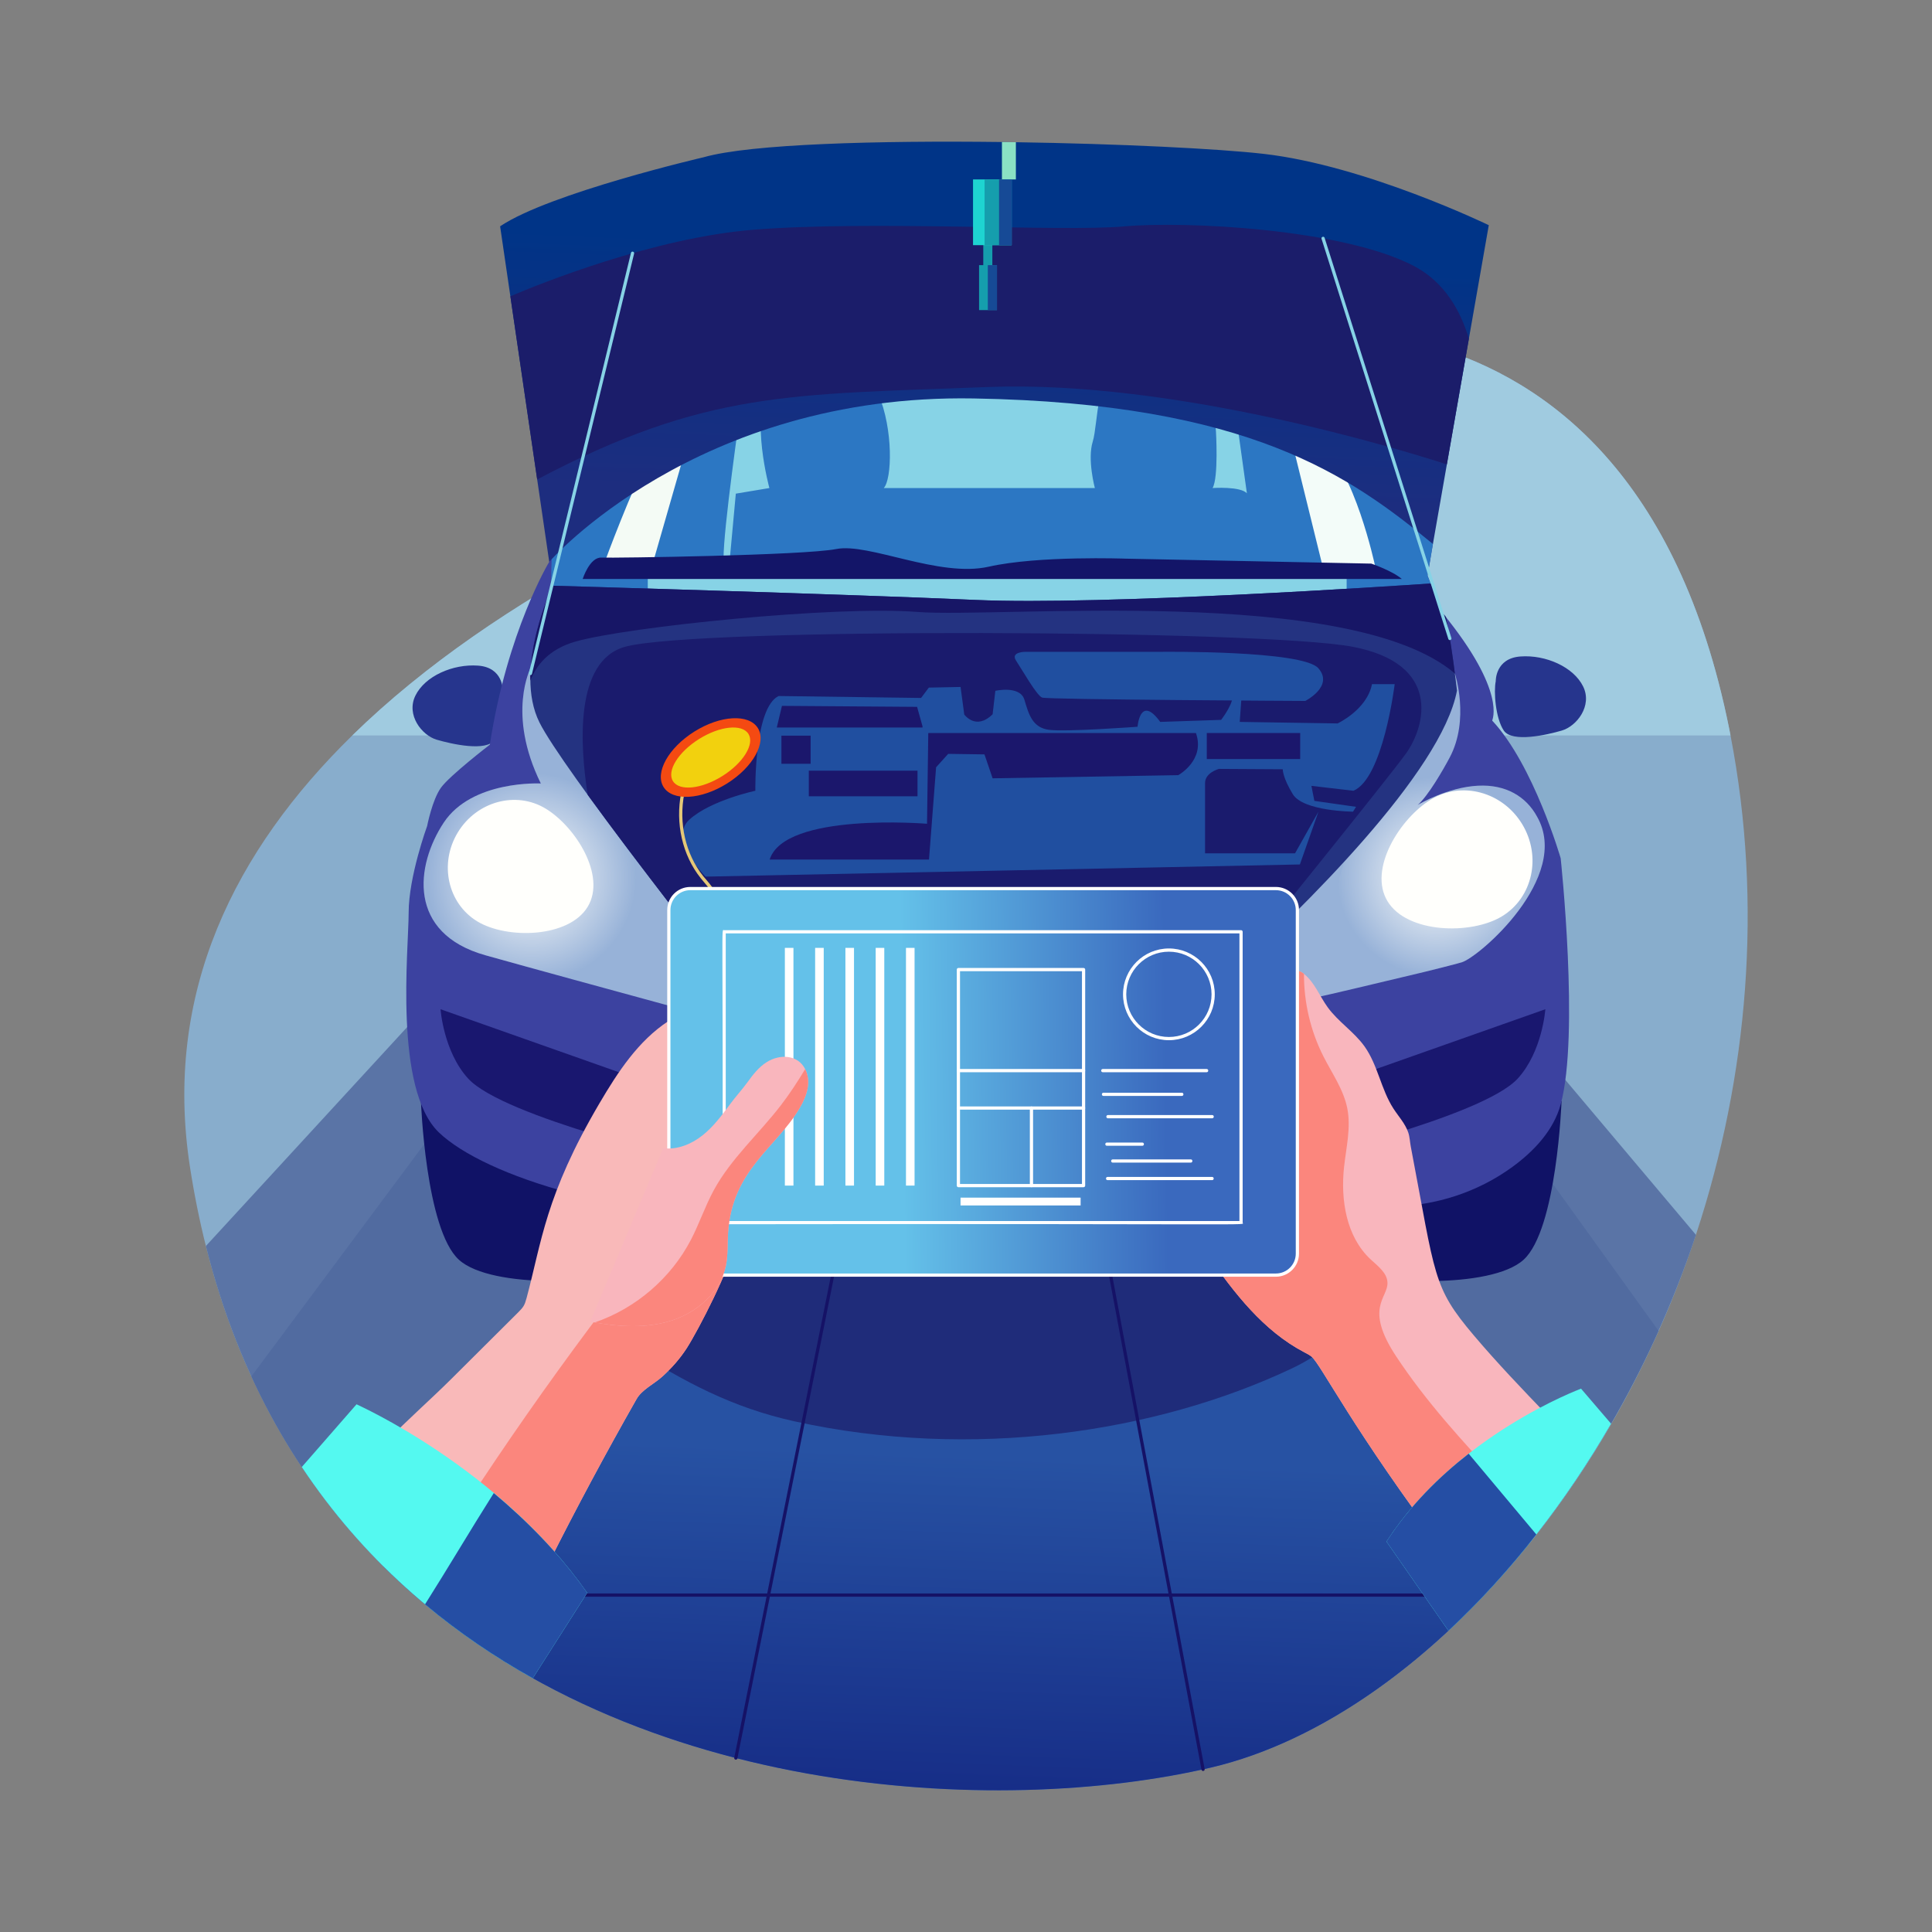 <?xml version="1.0" encoding="utf-8"?>
<svg xmlns="http://www.w3.org/2000/svg" id="Layer_1" style="enable-background:new 0 0 600 600" version="1.1" viewBox="0 0 600 600" x="0" y="0">
  <rect x="0" y="0" width="600" height="600" fill="#808080" stroke="none"/>
  <g id="Car_Diagnosis_1_">
    <g id="Car_Diagnosis">
      <g>
        <g>
          <path d="M449.821,506.44c-23.309,21.728-48.793,36.644-73.703,42.486&#xD;&#xA;					c-53.089,12.452-140.473,11.463-210.642-27.735&#xD;&#xA;					c-28.602-15.977-53.178-37.652-71.753-65.599&#xD;&#xA;					c-5.779-8.687-11.024-18.052-15.657-28.133&#xD;&#xA;					c-5.692-12.389-10.453-25.862-14.125-40.498&#xD;&#xA;					c-1.973-7.85-3.629-16.038-4.948-24.57&#xD;&#xA;					c-8.378-54.231,14.088-98.472,50.414-133.99&#xD;&#xA;					c90.422-88.434,266.711-122.833,266.711-122.833S505.44,70.425,536.928,225.872&#xD;&#xA;					c0.17,0.845,0.338,1.688,0.499,2.53&#xD;&#xA;					C557.736,333.338,518.212,442.697,449.821,506.44z" style="fill:#88adcc"/>
          <path d="M526.691,383.494c-28.727,86.198-91.279,151.526-150.574,165.432&#xD;&#xA;					c-88.056,20.654-270.45,4.328-312.177-161.964l191.401-208.175l102.245,4.091&#xD;&#xA;					L526.691,383.494z" style="fill:#5a74a6"/>
          <path d="M515.073,413.3c-31.935,71.199-86.709,123.373-138.955,135.626&#xD;&#xA;					c-80.307,18.837-239.074,6.916-298.052-121.466l173.868-233.676l114.513,12.951&#xD;&#xA;					L515.073,413.3z" style="fill:#516ba0"/>
          <linearGradient gradientUnits="userSpaceOnUse" id="SVGID_1_" x1="293.911" x2="298.174" y1="560.382" y2="451.66">
            <stop offset="0" style="stop-color:#162c86"/>
            <stop offset="1" style="stop-color:#2752a3"/>
          </linearGradient>
          <path d="M474.762,479.519c-29.235,36.312-64.479,61.395-98.645,69.407&#xD;&#xA;					c-65.685,15.406-183.865,10.236-256.991-62.414l165.813-307.921l31.067,0.195&#xD;&#xA;					L474.762,479.519z" style="fill:url(#SVGID_1_)"/>
          <g>
            <path d="M453.856,495.869H136.776c-0.662,0-0.661-1,0-1h317.08&#xD;&#xA;						C454.518,494.869,454.517,495.869,453.856,495.869z" style="fill:#151266"/>
          </g>
          <path d="M401.2,424.976c-42.231,19.969-99.432,28.571-154.464,16.432&#xD;&#xA;					c-19.294-4.256-34.029-12.163-50.481-22.565&#xD;&#xA;					c-14.516-9.178-22.92-26.847-28.506-42.748&#xD;&#xA;					c-2.195-6.248-3.913-12.751-3.974-19.374&#xD;&#xA;					c-0.175-19.315,18.807-24.902,34.803-29.883&#xD;&#xA;					c19.546-6.087,40.308-6.984,60.633-7.301&#xD;&#xA;					c50.778-0.793,101.553,1.275,152.295,3.342&#xD;&#xA;					c7.371,0.3,10.311,1.581,13.745,10.967&#xD;&#xA;					c5.475,14.965,10.422,30.123,14.828,45.437&#xD;&#xA;					c1.445,5.021,1.302,6.844-1.845,11.323&#xD;&#xA;					C428.688,404.193,416.09,417.935,401.2,424.976z" style="fill:#1f2c7a"/>
          <g>
            <path d="M228.025,545.88l30.538-152.222&#xD;&#xA;						c0.132-0.654,1.11-0.449,0.98,0.196l-30.538,152.222&#xD;&#xA;						C228.875,546.726,227.895,546.527,228.025,545.88z" style="fill:#151266"/>
          </g>
          <g>
            <path d="M373.134,549.587l-29.163-155.739&#xD;&#xA;						c-0.121-0.648,0.86-0.836,0.983-0.184l29.163,155.739&#xD;&#xA;						C374.239,550.053,373.258,550.245,373.134,549.587z" style="fill:#151266"/>
          </g>
          <path d="M537.427,228.402H109.407&#xD;&#xA;					c90.422-88.434,266.711-122.833,266.711-122.833s129.322-35.143,160.81,120.303&#xD;&#xA;					C537.098,226.717,537.265,227.56,537.427,228.402z" style="fill:#a0cbe0"/>
        </g>
        <g>
          <path d="M484.956,341.922c0,0-1.428,39.859-11.784,49.294&#xD;&#xA;					c-10.357,9.436-46.949,6.904-49.941,3.912&#xD;&#xA;					c-2.992-2.992-6.444-22.784,2.532-37.974&#xD;&#xA;					C434.738,341.966,484.956,341.922,484.956,341.922z" style="fill:#101266"/>
          <path d="M130.722,341.922c0,0,1.428,39.859,11.785,49.294&#xD;&#xA;					c10.356,9.436,46.949,6.904,49.941,3.912&#xD;&#xA;					c2.992-2.992,6.444-22.784-2.532-37.974&#xD;&#xA;					C180.94,341.966,130.722,341.922,130.722,341.922z" style="fill:#101266"/>
          <path d="M156.144,214.386c0,0,0.192-7.094-7.669-7.669&#xD;&#xA;					c-7.861-0.575-16.488,3.259-19.46,9.298&#xD;&#xA;					c-2.972,6.039,2.013,12.366,6.614,13.708s15.433,3.834,18.022,0&#xD;&#xA;					C156.24,225.89,156.815,217.542,156.144,214.386z" style="fill:#26358d"/>
          <path d="M484.682,342.985c-2.205,8.058-8.266,14.497-14.978,19.401&#xD;&#xA;					c-10.777,7.866-23.802,12.057-37.143,12.301&#xD;&#xA;					c-36.797,0.667-142.105,2.605-185.266,3.672&#xD;&#xA;					c-52.727,1.301-96.916-13.202-110.98-26.657&#xD;&#xA;					c-14.068-13.454-9.404-57.003-9.404-68.243c0-11.24,5.745-26.939,5.745-26.939&#xD;&#xA;					s1.559-8.088,4.288-11.889c2.728-3.798,15.185-13.37,15.185-13.37&#xD;&#xA;					c5.39-35.262,18.439-56.781,18.439-56.781s0.258-1.028,0.82-2.851&#xD;&#xA;					c3.374-10.961,17.754-50.672,53.367-68.48c1.902-0.949,3.963-1.83,6.174-2.644&#xD;&#xA;					c30.505-11.228,88.791-9.66,131.565-4.2&#xD;&#xA;					c21.798,2.779,39.567,6.568,47.574,10.189&#xD;&#xA;					c24.854,11.234,34.934,62.447,34.934,62.447l-1.664,9.834&#xD;&#xA;					c9.657,23.727,1.035,2.542,4.768,11.715&#xD;&#xA;					c19.991,24.517,15.236,33.131,15.311,33.297&#xD;&#xA;					c12.893,13.797,21.263,42.749,21.263,42.749S490.562,321.496,484.682,342.985z" style="fill:#3c42a0"/>
          <path d="M464.52,211.542c0,0-0.192-7.094,7.669-7.669&#xD;&#xA;					c7.861-0.575,16.488,3.259,19.46,9.298c2.972,6.039-2.013,12.366-6.614,13.708&#xD;&#xA;					c-4.601,1.342-15.433,3.834-18.022,0&#xD;&#xA;					C464.424,223.045,463.849,214.698,464.52,211.542z" style="fill:#26358d"/>
          <path d="M445.617,184.367c-7.358,17.674-24.762,27.254-42.734,34.081&#xD;&#xA;					c-69.291,26.288-149.599,17.967-214.978-16.907l-16.393-9.41&#xD;&#xA;					c-0.382-6.826-0.421-13.674-0.123-20.503&#xD;&#xA;					c2.5-8.121,11.042-32.023,29.784-51.108&#xD;&#xA;					c6.553-6.676,14.356-12.76,23.583-17.373c1.902-0.949,3.963-1.83,6.174-2.644&#xD;&#xA;					c43.894-1.349,87.689-2.833,131.565-4.2&#xD;&#xA;					c21.798,2.779,39.567,6.568,47.574,10.189c2.917,1.319,5.628,3.188,8.146,5.459&#xD;&#xA;					c18.935,17.087,26.789,56.988,26.789,56.988l-1.664,9.834&#xD;&#xA;					C443.381,178.875,445.766,184.734,445.617,184.367z" style="fill:#2c77c3"/>
          <path d="M418.215,111.951V212.463H201.173v-91.943&#xD;&#xA;					c6.553-6.676,14.356-12.76,23.583-17.373c1.902-0.949,3.963-1.83,6.174-2.644&#xD;&#xA;					c43.894-1.349,87.689-2.833,131.565-4.2&#xD;&#xA;					c21.798,2.779,39.567,6.568,47.574,10.189&#xD;&#xA;					C412.987,107.81,415.697,109.679,418.215,111.951z" style="fill:#87d3e6"/>
          <path d="M229.941,127.521c0,0-5.352,37.098-5.23,45.977h1.946l1.859-20.191&#xD;&#xA;					l10.426-1.739c0,0-6.082-22.223,0-31.589c6.082-9.366,29.07-8.879,33.814,2.311&#xD;&#xA;					s4.257,26.566,1.703,29.278h65.56c0,0-2.382-8.87-0.664-14.405&#xD;&#xA;					c1.718-5.535,1.05-22.829,9.066-23.773s27.293-5.993,29.202,20.532&#xD;&#xA;					c0,0,0.859,14.395-1.05,17.645c0,0,8.621-0.602,10.66,1.632l-3.398-24.372&#xD;&#xA;					c0,0,10.801-0.589,16.585,5.095c5.783,5.684,13.276,43.184,13.276,43.184&#xD;&#xA;					l-128.756,1.485l-60.231-2.125l-23.536-0.4l8.99-40.173&#xD;&#xA;					C210.163,135.894,221.501,128.615,229.941,127.521z" style="fill:#2c77c3"/>
          <path d="M187.83,174.479c0,0,8.339-22.81,14.534-34.247&#xD;&#xA;					c0,0,6.91-5.718,12.151-6.314l-12.151,42.291L187.83,174.479z" style="fill:#f4fbf5"/>
          <path d="M426.971,175.435c0,0-6.369-29.701-16.69-37.498l-9.862-4.014&#xD;&#xA;					l10.478,42.544L426.971,175.435z" style="fill:#f3fcf9"/>
          <path d="M224.717,316.944c0,0-23.986-6.505-46.778-12.76&#xD;&#xA;					c-9.993-2.743-19.758-5.435-27.17-7.511&#xD;&#xA;					c-24.328-6.811-21.75-27.904-12.974-41.193&#xD;&#xA;					c8.773-13.289,30.163-12.163,30.163-12.163&#xD;&#xA;					c-10.72-21.741-3.125-35.906-3.131-36.007c0,0,30.052,45.249,51.357,73.144&#xD;&#xA;					C237.492,308.348,224.717,316.944,224.717,316.944z" style="fill:#97b2d8"/>
          <radialGradient cx="165.111" cy="272.607" gradientUnits="userSpaceOnUse" id="SVGID_2_" r="32.485">
            <stop offset="0" style="stop-color:#fffffc"/>
            <stop offset="1" style="stop-color:#fffffc;stop-opacity:0"/>
          </radialGradient>
          <path d="M198.316,291.661c-3.993,6.586-11.643,10.642-20.377,12.523&#xD;&#xA;					c-9.993-2.743-19.758-5.435-27.17-7.511&#xD;&#xA;					c-24.328-6.811-21.75-27.904-12.974-41.193&#xD;&#xA;					c8.773-13.289,30.163-12.163,30.163-12.163&#xD;&#xA;					c-1.274-2.584-2.287-5.066-3.089-7.427c3.933,0.631,7.788,2.007,11.375,4.182&#xD;&#xA;					C191.832,249.522,208.237,275.298,198.316,291.661z" style="fill:url(#SVGID_2_)"/>
          <path d="M453.909,298.872c-1.938,0.553-9.233,2.473-18.03,4.516&#xD;&#xA;					c-15.495,3.605-49.704,12.381-53.508,10.04&#xD;&#xA;					c-5.961-3.669,5.3-24.757,13.25-35.153&#xD;&#xA;					c7.95-10.399,56.216-69.111,56.216-69.111s4.687,14.266-1.632,26.11&#xD;&#xA;					c-1.948,3.69-6.771,12.048-9.945,14.728&#xD;&#xA;					c0.508-0.3,9.308-5.507,18.737-6c8.666-0.456,14.983,3.387,18.346,9.6&#xD;&#xA;					C488.122,272.41,459.23,297.351,453.909,298.872z" style="fill:#97b2d8"/>
          <radialGradient cx="446.166" cy="272.257" gradientUnits="userSpaceOnUse" id="SVGID_3_" r="30.948">
            <stop offset="0" style="stop-color:#fffffc"/>
            <stop offset="1" style="stop-color:#fffffc;stop-opacity:0"/>
          </radialGradient>
          <path d="M453.909,298.872c-1.938,0.553-9.233,2.473-18.03,4.516&#xD;&#xA;					c-7.644-2.085-14.2-5.964-17.793-11.892&#xD;&#xA;					c-9.921-16.363,6.484-42.139,22.072-51.589&#xD;&#xA;					c3.053-1.851,6.301-3.125,9.627-3.849&#xD;&#xA;					c-5.775,10.66-9.215,13.683-9.524,13.944&#xD;&#xA;					c0.508-0.3,9.308-5.507,18.737-6c6.126,1.142,13.554,3.744,18.346,9.6&#xD;&#xA;					C488.122,272.41,459.23,297.351,453.909,298.872z" style="fill:url(#SVGID_3_)"/>
          <path d="M452.479,214.47c-4.795,25.476-48.1,67.865-71.392,89.113&#xD;&#xA;					c-0.003,0.003-0.006,0.006-0.009,0.012c-2.641,2.41-5.027,4.546-7.067,6.358&#xD;&#xA;					H230.78c-9.895-12.543-56.104-71.292-63.237-85.58&#xD;&#xA;					c-8.247-16.494,4.094-42.372,4.11-42.473c0,0,89.449,2.56,131.264,4.414&#xD;&#xA;					c39.474,1.749,131.267-4.414,141.414-5.108l3.777,9.281&#xD;&#xA;					c0.319,0.391,0.631,0.775,0.937,1.157&#xD;&#xA;					C450.886,200.36,452.312,213.203,452.479,214.47z" style="fill:#243381"/>
          <path d="M436.708,233.916c-5.025,7.082-50.307,63.08-55.63,69.679&#xD;&#xA;					c-2.641,2.41-5.027,4.546-7.067,6.358H230.78&#xD;&#xA;					c-10.125-12.836-32.762-41.743-48.251-63.093&#xD;&#xA;					c-2.386-14.999-4.245-41.695,11.658-46.015c22.324-6.063,198.101-5.261,225.815,0&#xD;&#xA;					C447.717,206.105,442.771,225.371,436.708,233.916z" style="fill:#1a1b6d"/>
          <path d="M420.318,245.58l-13.049-1.526l0.922,4.669l12.935,1.845&#xD;&#xA;					l-0.925,1.502c0,0-15.474-0.114-18.707-5.426c-3.233-5.312-3.116-7.737-3.116-7.737&#xD;&#xA;					l-19.863-0.117c0,0-4.272,1.157-4.272,4.39c0,3.233,0,21.822,0,21.822h27.946&#xD;&#xA;					l7.274-12.932l-5.772,16.396l-184.589,3.78c0,0-11.661-11.661-5.027-17.691&#xD;&#xA;					c6.634-6.03,20.506-8.975,20.506-8.975s-0.403-25.806,7.238-29.424&#xD;&#xA;					l44.23,0.601l2.413-3.215l9.852-0.201l1.145,8.557c0,0,3.608,5.063,8.809-0.081&#xD;&#xA;					l0.847-7.28c0,0,7.677-1.743,9.023,2.77&#xD;&#xA;					c1.343,4.51,2.452,8.626,7.595,9.338c5.144,0.712,27.543-0.949,27.543-0.949&#xD;&#xA;					s0.79-10.131,7.043-1.505l18.917-0.631c0,0,3.482-4.513,3.482-6.965&#xD;&#xA;					c0-2.455,2.926-1.346,2.926-1.346l-0.631,8.942l30.388,0.475&#xD;&#xA;					c0,0,9.107-4.224,10.687-12.202h7.046&#xD;&#xA;					C433.135,212.463,429.554,241.746,420.318,245.58z" style="fill:#204fa0"/>
          <path d="M451.836,209.164c-32.477-27.735-141.546-17.12-166.944-19.118&#xD;&#xA;					c-25.569-2.01-89.924,4.597-106.155,9.194&#xD;&#xA;					c-8.53,2.416-12.34,7.686-14.034,12.144&#xD;&#xA;					c-0.216-14.467,6.95-29.484,6.95-29.484s89.449,2.56,131.264,4.414&#xD;&#xA;					c39.474,1.749,131.267-4.414,141.414-5.108l3.777,9.281&#xD;&#xA;					c0.319,0.391,0.631,0.775,0.937,1.157&#xD;&#xA;					C450.198,197.104,451.214,204.321,451.836,209.164z" style="fill:#171666"/>
          <linearGradient gradientUnits="userSpaceOnUse" id="SVGID_4_" x1="308.571" x2="305.601" y1="77.057" y2="155.028">
            <stop offset="0" style="stop-color:#003487"/>
            <stop offset="1" style="stop-color:#1d2d7f"/>
          </linearGradient>
          <path d="M462.355,69.932c-1.188,6.778-11.816,67.416-13.022,74.297&#xD;&#xA;					l-4.33,24.71c-25.536-20.945-56.735-43.717-142.672-45.198&#xD;&#xA;					c-86.256-1.49-131.763,50.738-131.763,50.738l-3.744-25.584l-8.326-56.883&#xD;&#xA;					l-3.182-21.729c15.32-10.327,63.237-21.453,63.237-21.453&#xD;&#xA;					c14.518-4.146,54.07-5.198,92.607-4.726c1.445,0.018,2.89,0.039,4.33,0.06&#xD;&#xA;					c32.086,0.49,62.787,2.001,76.929,3.618&#xD;&#xA;					C424.14,51.405,462.355,69.932,462.355,69.932z" style="fill:url(#SVGID_4_)"/>
          <rect height="32.179" style="fill:#101266" width="112.75" x="250.358" y="334.227"/>
          <path d="M400.55,360.83l14.606-24.528l64.764-22.874&#xD;&#xA;					c0,0-0.9,13.088-8.543,21.496C460.353,347.05,400.55,360.83,400.55,360.83z" style="fill:#19176f"/>
          <path d="M216.185,360.83l-14.606-24.528l-64.764-22.874&#xD;&#xA;					c0,0,0.9,13.088,8.543,21.496C156.381,347.05,216.185,360.83,216.185,360.83z" style="fill:#19176f"/>
          <path d="M456.175,105.196l-6.841,39.032&#xD;&#xA;					c-14.04-4.552-84.447-26.272-142.6-24.031&#xD;&#xA;					c-61.309,2.362-87.578,1.109-139.908,28.697l-8.326-56.883&#xD;&#xA;					c8.966-3.816,44.354-18.148,75.502-20.668&#xD;&#xA;					c35.998-2.915,96.168,0.685,115.021-1.028&#xD;&#xA;					c18.857-1.716,68.054,0.685,90.168,12.34&#xD;&#xA;					C448.681,87.659,453.624,96.609,456.175,105.196z" style="fill:#1b1d6a"/>
          <path d="M318.415,202.426c0,0-4.693,0-2.868,2.738&#xD;&#xA;					c1.825,2.738,6.388,10.82,8.083,11.472c1.695,0.652,81.738,1.043,81.738,1.043&#xD;&#xA;					s8.995-4.563,4.041-10.168s-48.756-5.084-48.756-5.084H318.415z" style="fill:#204fa0"/>
          <rect height="8.08" style="fill:#1b176c" width="29.01" x="374.777" y="227.646"/>
          <path d="M371.41,227.646h-83.126l-0.389,28.182&#xD;&#xA;					c0,0-44.212-3.664-48.866,11.115h49.48l2.205-28.659l3.756-4.164l11.268,0.163&#xD;&#xA;					l2.528,7.43l57.648-0.98C365.915,240.733,374.375,236.114,371.41,227.646z" style="fill:#1b176c"/>
          <polyline points="286.493 225.559 284.811 219.52 242.841 219.214 241.236 225.941 286.493 225.941" style="fill:#1b176c"/>
          <rect height="7.955" style="fill:#1b176c" width="33.755" x="251.184" y="239.34"/>
          <rect height="8.735" style="fill:#1b176c" width="9.073" x="242.675" y="228.464"/>
          <path d="M182.509,281.615c-5.863,9.67-25.065,10.115-34.275,4.531&#xD;&#xA;					c-9.21-5.584-11.924-17.95-6.061-27.62&#xD;&#xA;					c5.863-9.67,18.082-12.982,27.292-7.398&#xD;&#xA;					C178.676,256.712,188.372,271.945,182.509,281.615z" style="fill:#fffffc"/>
          <path d="M430.902,279.881c6.079,10.026,25.988,10.487,35.538,4.698&#xD;&#xA;					c9.55-5.79,12.363-18.611,6.284-28.637s-18.748-13.46-28.298-7.67&#xD;&#xA;					C434.876,254.06,424.823,269.854,430.902,279.881z" style="fill:#fffffc"/>
          <g>
            <path d="M224.968,288.02c-1.052-8.7-5.173-12.569-7.343-15.281&#xD;&#xA;						c-5.691-7.105-7.961-17.035-6.07-26.563c0.128-0.652,1.109-0.453,0.98,0.194&#xD;&#xA;						c-1.833,9.242,0.361,18.866,5.87,25.744&#xD;&#xA;						c1.793,2.236,6.434,6.512,7.556,15.786&#xD;&#xA;						C226.04,288.561,225.047,288.674,224.968,288.02z" style="fill:#e5c877"/>
          </g>
          <path d="M435.345,179.81H180.956c0,0,2.165-6.812,5.82-6.646&#xD;&#xA;					s62.807-0.665,72.942-2.658c10.135-1.994,31.9,8.972,47.353,5.483&#xD;&#xA;					s42.537-2.492,42.537-2.492l76.266,1.539&#xD;&#xA;					C425.874,175.035,432.444,177.278,435.345,179.81z" style="fill:#131568"/>
          <g>
            <ellipse cx="220.716" cy="235.259" rx="17.269" ry="9.527" style="fill:#f44a12" transform="rotate(-32.047 220.716 235.259)"/>
            <ellipse cx="220.716" cy="235.259" rx="13.827" ry="6.793" style="fill:#f2d10e" transform="rotate(-32.047 220.716 235.259)"/>
          </g>
          <g>
            <path d="M164.24,209.046l31.717-130.523&#xD;&#xA;						c0.156-0.645,1.128-0.406,0.972,0.236l-31.717,130.523&#xD;&#xA;						C165.056,209.925,164.084,209.689,164.24,209.046z" style="fill:#87d3e6"/>
          </g>
          <g>
            <path d="M449.79,198.433L410.421,74.178&#xD;&#xA;						c-0.2-0.629,0.754-0.935,0.953-0.302l39.369,124.255&#xD;&#xA;						C450.943,198.763,449.989,199.065,449.79,198.433z" style="fill:#87d3e6"/>
          </g>
          <g>
            <rect height="7.594" style="fill:#159ead" width="2.817" x="305.365" y="75.074"/>
            <path d="M315.491,44.164v11.559h-4.33V44.104&#xD;&#xA;						C312.607,44.122,314.052,44.143,315.491,44.164z" style="fill:#8ae1c4"/>
            <rect height="20.413" style="fill:#1ed4d1" width="12" x="302.182" y="55.723"/>
            <rect height="20.413" style="fill:#159ead" width="8.41" x="305.773" y="55.723"/>
            <rect height="13.962" style="fill:#159ead" width="5.552" x="304.06" y="82.341"/>
            <rect height="20.413" style="fill:#164a96" width="3.918" x="310.264" y="55.723"/>
            <rect height="13.962" style="fill:#164a96" width="2.839" x="306.773" y="82.341"/>
          </g>
        </g>
        <g>
          <path d="M227.904,386.725c-0.849,6.67-11.12,26.519-14.651,31.993&#xD;&#xA;					c-2.109,3.269-4.711,6.197-7.591,8.805c-2.499,2.262-6.301,4.03-7.963,6.947&#xD;&#xA;					c-9.53,16.745-18.629,33.733-27.293,50.942&#xD;&#xA;					c-18.135-10.537-34.283-24.319-50.201-37.925&#xD;&#xA;					c6.408-6.65,13.439-12.761,19.997-19.29&#xD;&#xA;					c6.893-6.861,13.788-13.724,20.683-20.588&#xD;&#xA;					c1.687-1.68,2.046-2.257,2.64-4.466&#xD;&#xA;					c4.698-17.396,5.791-31.861,22.686-60.576&#xD;&#xA;					c5.669-9.631,12.002-19.327,21.35-25.447l4.916,4.022&#xD;&#xA;					c4.043,18.734,8.533,37.702,13.485,56.695&#xD;&#xA;					C226.678,380.589,228.259,383.93,227.904,386.725z" style="fill:#f9b9b9"/>
          <path d="M227.904,386.725c-0.849,6.67-11.12,26.519-14.651,31.993&#xD;&#xA;					c-2.109,3.269-4.711,6.197-7.591,8.805c-2.499,2.262-6.301,4.03-7.963,6.947&#xD;&#xA;					c-9.53,16.745-18.629,33.733-27.293,50.942&#xD;&#xA;					c-9.077-5.274-17.631-11.344-25.914-17.798&#xD;&#xA;					c12.308-18.877,25.216-37.362,38.689-55.426&#xD;&#xA;					c2.533-3.393,5.156-6.841,8.684-9.183c3.961-2.625,8.794-3.678,12.79-6.246&#xD;&#xA;					c10.62-6.826,11.988-21.341,17.798-32.685&#xD;&#xA;					c1.145,4.593,2.314,9.183,3.508,13.765&#xD;&#xA;					C226.678,380.589,228.259,383.93,227.904,386.725z" style="fill:#fb867d"/>
          <path d="M182.357,494.666l-16.881,26.526&#xD;&#xA;					c-28.417-15.873-53.076-37.499-71.753-65.599l17.002-19.477&#xD;&#xA;					C110.998,436.316,154.872,455.642,182.357,494.666z" style="fill:#54f9f0"/>
          <path d="M480.544,439.532c-8.606,11.891-21.039,29.068-31.246,43.17&#xD;&#xA;					c-29.22-38.766-39.024-58.942-41.984-61.389&#xD;&#xA;					c-0.666-0.551-1.451-0.938-2.219-1.339&#xD;&#xA;					c-12.772-6.679-21.783-18.43-29.867-30.008&#xD;&#xA;					c-8.785-12.579-13.43-26.67-19.218-40.775&#xD;&#xA;					c-3.26-7.954-7.057-15.917-7.683-24.489c-0.081-1.065,0.092-2.432,1.119-2.729&#xD;&#xA;					c0.465-0.133,0.961,0.017,1.414,0.185c2.352,0.871,4.521,2.224,6.336,3.953&#xD;&#xA;					c-1.78-2.9-3.35-5.932-4.688-9.059c-0.583-1.362-1.134-2.813-0.949-4.279&#xD;&#xA;					c0.689-5.499,6.838-1.578,9.18,0.066c-2.213-3.624-3.586-7.963-2.787-12.132&#xD;&#xA;					c1.157-6.064,7.827-0.401,9.971,2.005c-0.539-1.33-0.811-2.767-0.79-4.204&#xD;&#xA;					c0.026-1.991,0.998-4.325,2.972-4.59c1.849-0.251,3.332,1.431,4.431,2.937&#xD;&#xA;					c18.724,25.653,15.927,21.406,17.383,23.649&#xD;&#xA;					c1.795,2.77,3.69,5.479,5.753,8.058c0.303-3.979,0.609-7.954,0.912-11.933&#xD;&#xA;					c0.214-2.804,0.649-18.522,6.119-14.385c0.087,0.066,0.173,0.133,0.26,0.205&#xD;&#xA;					c3.321,2.663,4.873,6.95,7.389,10.407c3.263,4.486,8.168,7.576,11.396,12.089&#xD;&#xA;					c4.152,5.802,5.127,13.364,9.004,19.35c1.575,2.432,3.667,4.651,4.605,7.441&#xD;&#xA;					c0.467,1.399,0.502,2.914,0.779,4.359c7.745,40.664,6.745,43.446,19.529,58.571&#xD;&#xA;					C464.939,423.268,472.743,431.404,480.544,439.532z" style="fill:#f9b6bd"/>
          <path d="M465.726,460.004l-16.428,22.697&#xD;&#xA;					c-29.22-38.766-39.024-58.942-41.984-61.389&#xD;&#xA;					c-0.666-0.551-1.451-0.938-2.219-1.339&#xD;&#xA;					c-12.772-6.679-21.783-18.43-29.867-30.008&#xD;&#xA;					c-8.785-12.579-13.43-26.67-19.218-40.775&#xD;&#xA;					c-3.26-7.954-7.057-15.917-7.683-24.489c-0.081-1.065,0.092-2.432,1.119-2.729&#xD;&#xA;					c0.465-0.133,0.961,0.017,1.414,0.185c2.352,0.871,4.521,2.224,6.336,3.953&#xD;&#xA;					c-1.78-2.9-3.35-5.932-4.688-9.059c-0.583-1.362-1.134-2.813-0.949-4.279&#xD;&#xA;					c0.689-5.499,6.838-1.578,9.18,0.066c-2.213-3.624-3.586-7.963-2.787-12.132&#xD;&#xA;					c1.157-6.064,7.827-0.401,9.971,2.005c-0.539-1.33-0.811-2.767-0.79-4.204&#xD;&#xA;					c0.026-1.991,0.998-4.325,2.972-4.59c1.849-0.251,3.332,1.431,4.431,2.937&#xD;&#xA;					c18.724,25.653,15.927,21.406,17.383,23.649&#xD;&#xA;					c1.795,2.77,3.69,5.479,5.753,8.058c0.303-3.979,0.609-7.954,0.912-11.933&#xD;&#xA;					c0.214-2.804,0.649-18.522,6.119-14.385c0.087,0.066,0.173,0.133,0.26,0.205&#xD;&#xA;					c-0.04,8.843,2.028,17.694,6.021,25.585c2.695,5.332,6.292,10.36,7.438,16.223&#xD;&#xA;					c1.166,5.955-0.34,12.06-1.004,18.092&#xD;&#xA;					c-1.128,10.268,0.661,21.67,8.205,28.727c2.268,2.123,5.216,4.23,5.271,7.337&#xD;&#xA;					c0.091,4.795-7.237,7.756,2.657,22.758&#xD;&#xA;					C442.827,435.236,454.218,447.656,465.726,460.004z" style="fill:#fb867d"/>
          <path d="M500.325,442.134c-13.884,23.999-30.977,46.106-50.504,64.306&#xD;&#xA;					l-19.235-27.694c21.369-33.057,60.317-47.421,60.417-47.489L500.325,442.134z" style="fill:#54f9f0"/>
          <g>
            <linearGradient gradientUnits="userSpaceOnUse" id="SVGID_5_" x1="280.151" x2="362.211" y1="336.308" y2="335.223">
              <stop offset="0" style="stop-color:#64c1e9"/>
              <stop offset="1" style="stop-color:#3a69be"/>
            </linearGradient>
            <path d="M402.914,282.622v106.706c0,3.684-2.986,6.67-6.67,6.67H214.381&#xD;&#xA;						c-3.684,0-6.67-2.986-6.67-6.67v-106.706c0-3.684,2.986-6.67,6.67-6.67&#xD;&#xA;						h181.863C399.928,275.952,402.914,278.938,402.914,282.622z" style="fill:url(#SVGID_5_)"/>
            <g>
              <path d="M396.244,396.498H214.382c-3.954,0-7.17-3.217-7.17-7.17V282.622&#xD;&#xA;							c0-3.954,3.217-7.17,7.17-7.17H396.244c3.954,0,7.17,3.217,7.17,7.17&#xD;&#xA;							v106.706C403.414,393.281,400.197,396.498,396.244,396.498z M214.382,276.452&#xD;&#xA;							c-3.402,0-6.17,2.768-6.17,6.17v106.706c0,3.402,2.768,6.17,6.17,6.17&#xD;&#xA;							H396.244c3.402,0,6.17-2.768,6.17-6.17V282.622&#xD;&#xA;							c0-3.402-2.768-6.17-6.17-6.17H214.382z" style="fill:#fff"/>
            </g>
            <g>
              <path d="M224.886,380.198c-0.276,0-0.5-0.224-0.5-0.5&#xD;&#xA;							c0.235-95.55-0.492-90.826,0.5-90.826h160.531c0.276,0,0.5,0.224,0.5,0.5v90.326&#xD;&#xA;							C385.917,380.689,395.921,379.96,224.886,380.198z M225.386,379.198h159.531&#xD;&#xA;							v-89.326H225.386V379.198z" style="fill:#fff"/>
            </g>
            <g>
              <path d="M363.012,323.045c-7.854,0-14.245-6.39-14.245-14.245&#xD;&#xA;							s6.39-14.245,14.245-14.245s14.245,6.39,14.245,14.245&#xD;&#xA;							S370.867,323.045,363.012,323.045z M363.012,295.556&#xD;&#xA;							c-7.303,0-13.245,5.941-13.245,13.245s5.941,13.245,13.245,13.245&#xD;&#xA;							s13.245-5.941,13.245-13.245S370.316,295.556,363.012,295.556z" style="fill:#fff"/>
            </g>
            <g>
              <path d="M336.514,368.697h-38.876c-0.276,0-0.5-0.224-0.5-0.5v-67.086&#xD;&#xA;							c0-0.276,0.224-0.5,0.5-0.5h38.876c0.276,0,0.5,0.224,0.5,0.5v67.086&#xD;&#xA;							C337.014,368.473,336.79,368.697,336.514,368.697z M298.138,367.697h37.876v-66.086&#xD;&#xA;							h-37.876V367.697z" style="fill:#fff"/>
            </g>
            <g>
              <rect height="73.823" style="fill:#fff" width="2.667" x="243.745" y="294.374"/>
              <rect height="73.823" style="fill:#fff" width="2.667" x="253.148" y="294.374"/>
              <rect height="73.823" style="fill:#fff" width="2.667" x="262.551" y="294.374"/>
              <rect height="73.823" style="fill:#fff" width="2.667" x="271.954" y="294.374"/>
              <rect height="73.823" style="fill:#fff" width="2.667" x="281.358" y="294.374"/>
            </g>
            <g>
              <path d="M374.731,332.989h-32.25c-0.662,0-0.661-1,0-1h32.25&#xD;&#xA;							C375.393,331.989,375.392,332.989,374.731,332.989z" style="fill:#fff"/>
            </g>
            <g>
              <path d="M367.026,340.354h-24.332c-0.662,0-0.661-1,0-1h24.332&#xD;&#xA;							C367.688,339.354,367.687,340.354,367.026,340.354z" style="fill:#fff"/>
            </g>
            <g>
              <path d="M376.451,347.291h-32.37c-0.662,0-0.661-1,0-1h32.37&#xD;&#xA;							C377.113,346.291,377.112,347.291,376.451,347.291z" style="fill:#fff"/>
            </g>
            <g>
              <path d="M354.755,355.83h-10.994c-0.662,0-0.661-1,0-1h10.994&#xD;&#xA;							C355.417,354.83,355.416,355.83,354.755,355.83z" style="fill:#fff"/>
            </g>
            <g>
              <path d="M369.808,361.06h-24.232c-0.662,0-0.661-1,0-1h24.232&#xD;&#xA;							C370.47,360.06,370.469,361.06,369.808,361.06z" style="fill:#fff"/>
            </g>
            <g>
              <path d="M376.427,366.503H343.975c-0.662,0-0.661-1,0-1h32.453&#xD;&#xA;							C377.089,365.503,377.089,366.503,376.427,366.503z" style="fill:#fff"/>
            </g>
          </g>
          <path d="M248.351,344.092c-7.287,12.365-20.941,19.124-22.238,38.71&#xD;&#xA;					c-0.228,3.445,0.012,6.941-0.695,10.323&#xD;&#xA;					c-1.722,8.257-9.019,14.538-17.074,17.054&#xD;&#xA;					c-8.055,2.512-16.727,1.824-25.054,0.286l22.671-53.891&#xD;&#xA;					c4.342,0.577,8.73-1.226,12.166-3.941c3.433-2.715,6.076-6.287,8.673-9.812&#xD;&#xA;					c1.699-2.308,3.655-4.406,5.312-6.693c1.711-2.366,3.5-4.703,6.004-6.281&#xD;&#xA;					c4.074-2.564,9.684-2.339,11.939,2.184&#xD;&#xA;					C252.035,335.977,250.573,340.316,248.351,344.092z" style="fill:#f9b6bd"/>
          <path d="M248.351,344.092c-7.287,12.365-20.941,19.124-22.238,38.71&#xD;&#xA;					c-0.228,3.445,0.012,6.941-0.695,10.323&#xD;&#xA;					c-1.722,8.257-9.019,14.538-17.074,17.054&#xD;&#xA;					c-7.614,2.374-15.81,1.89-23.693,0.531&#xD;&#xA;					c12.764-4.342,23.73-13.756,29.942-25.724&#xD;&#xA;					c2.588-4.988,4.374-10.366,7.051-15.306c5.372-9.905,14.045-17.544,20.908-26.482&#xD;&#xA;					c2.735-3.56,5.176-7.325,7.501-11.168&#xD;&#xA;					C252.035,335.977,250.573,340.316,248.351,344.092z" style="fill:#fb867d"/>
          <path d="M182.357,494.666l-16.881,26.526&#xD;&#xA;					c-11.719-6.546-22.957-14.157-33.476-22.954&#xD;&#xA;					c7.236-11.439,14.123-23.133,21.347-34.549&#xD;&#xA;					C163.439,472.122,173.759,482.459,182.357,494.666z" style="fill:#254ea4"/>
          <path d="M477.125,476.542c-8.164,10.454-17.442,20.706-27.305,29.898&#xD;&#xA;					l-19.235-27.694c7.221-11.171,16.46-20.213,25.527-27.29&#xD;&#xA;					C463.118,459.817,470.12,468.181,477.125,476.542z" style="fill:#254ea4"/>
        </g>
        <g>
          <path d="M336.514,332.989h-38.876c-0.276,0-0.5-0.224-0.5-0.5s0.224-0.5,0.5-0.5&#xD;&#xA;					h38.876C337.176,331.989,337.175,332.989,336.514,332.989z" style="fill:#fff"/>
        </g>
        <g>
          <path d="M336.514,344.616h-38.876c-0.662,0-0.661-1,0-1h38.876&#xD;&#xA;					C337.176,343.616,337.175,344.616,336.514,344.616z" style="fill:#fff"/>
        </g>
        <g>
          <path d="M319.83,368.197v-24.081c0-0.662,1-0.661,1,0v24.081&#xD;&#xA;					C320.83,368.859,319.83,368.858,319.83,368.197z" style="fill:#fff"/>
        </g>
        <rect height="2.427" style="fill:#fff" width="37.292" x="298.302" y="371.937"/>
      </g>
    </g>
  </g>
</svg>